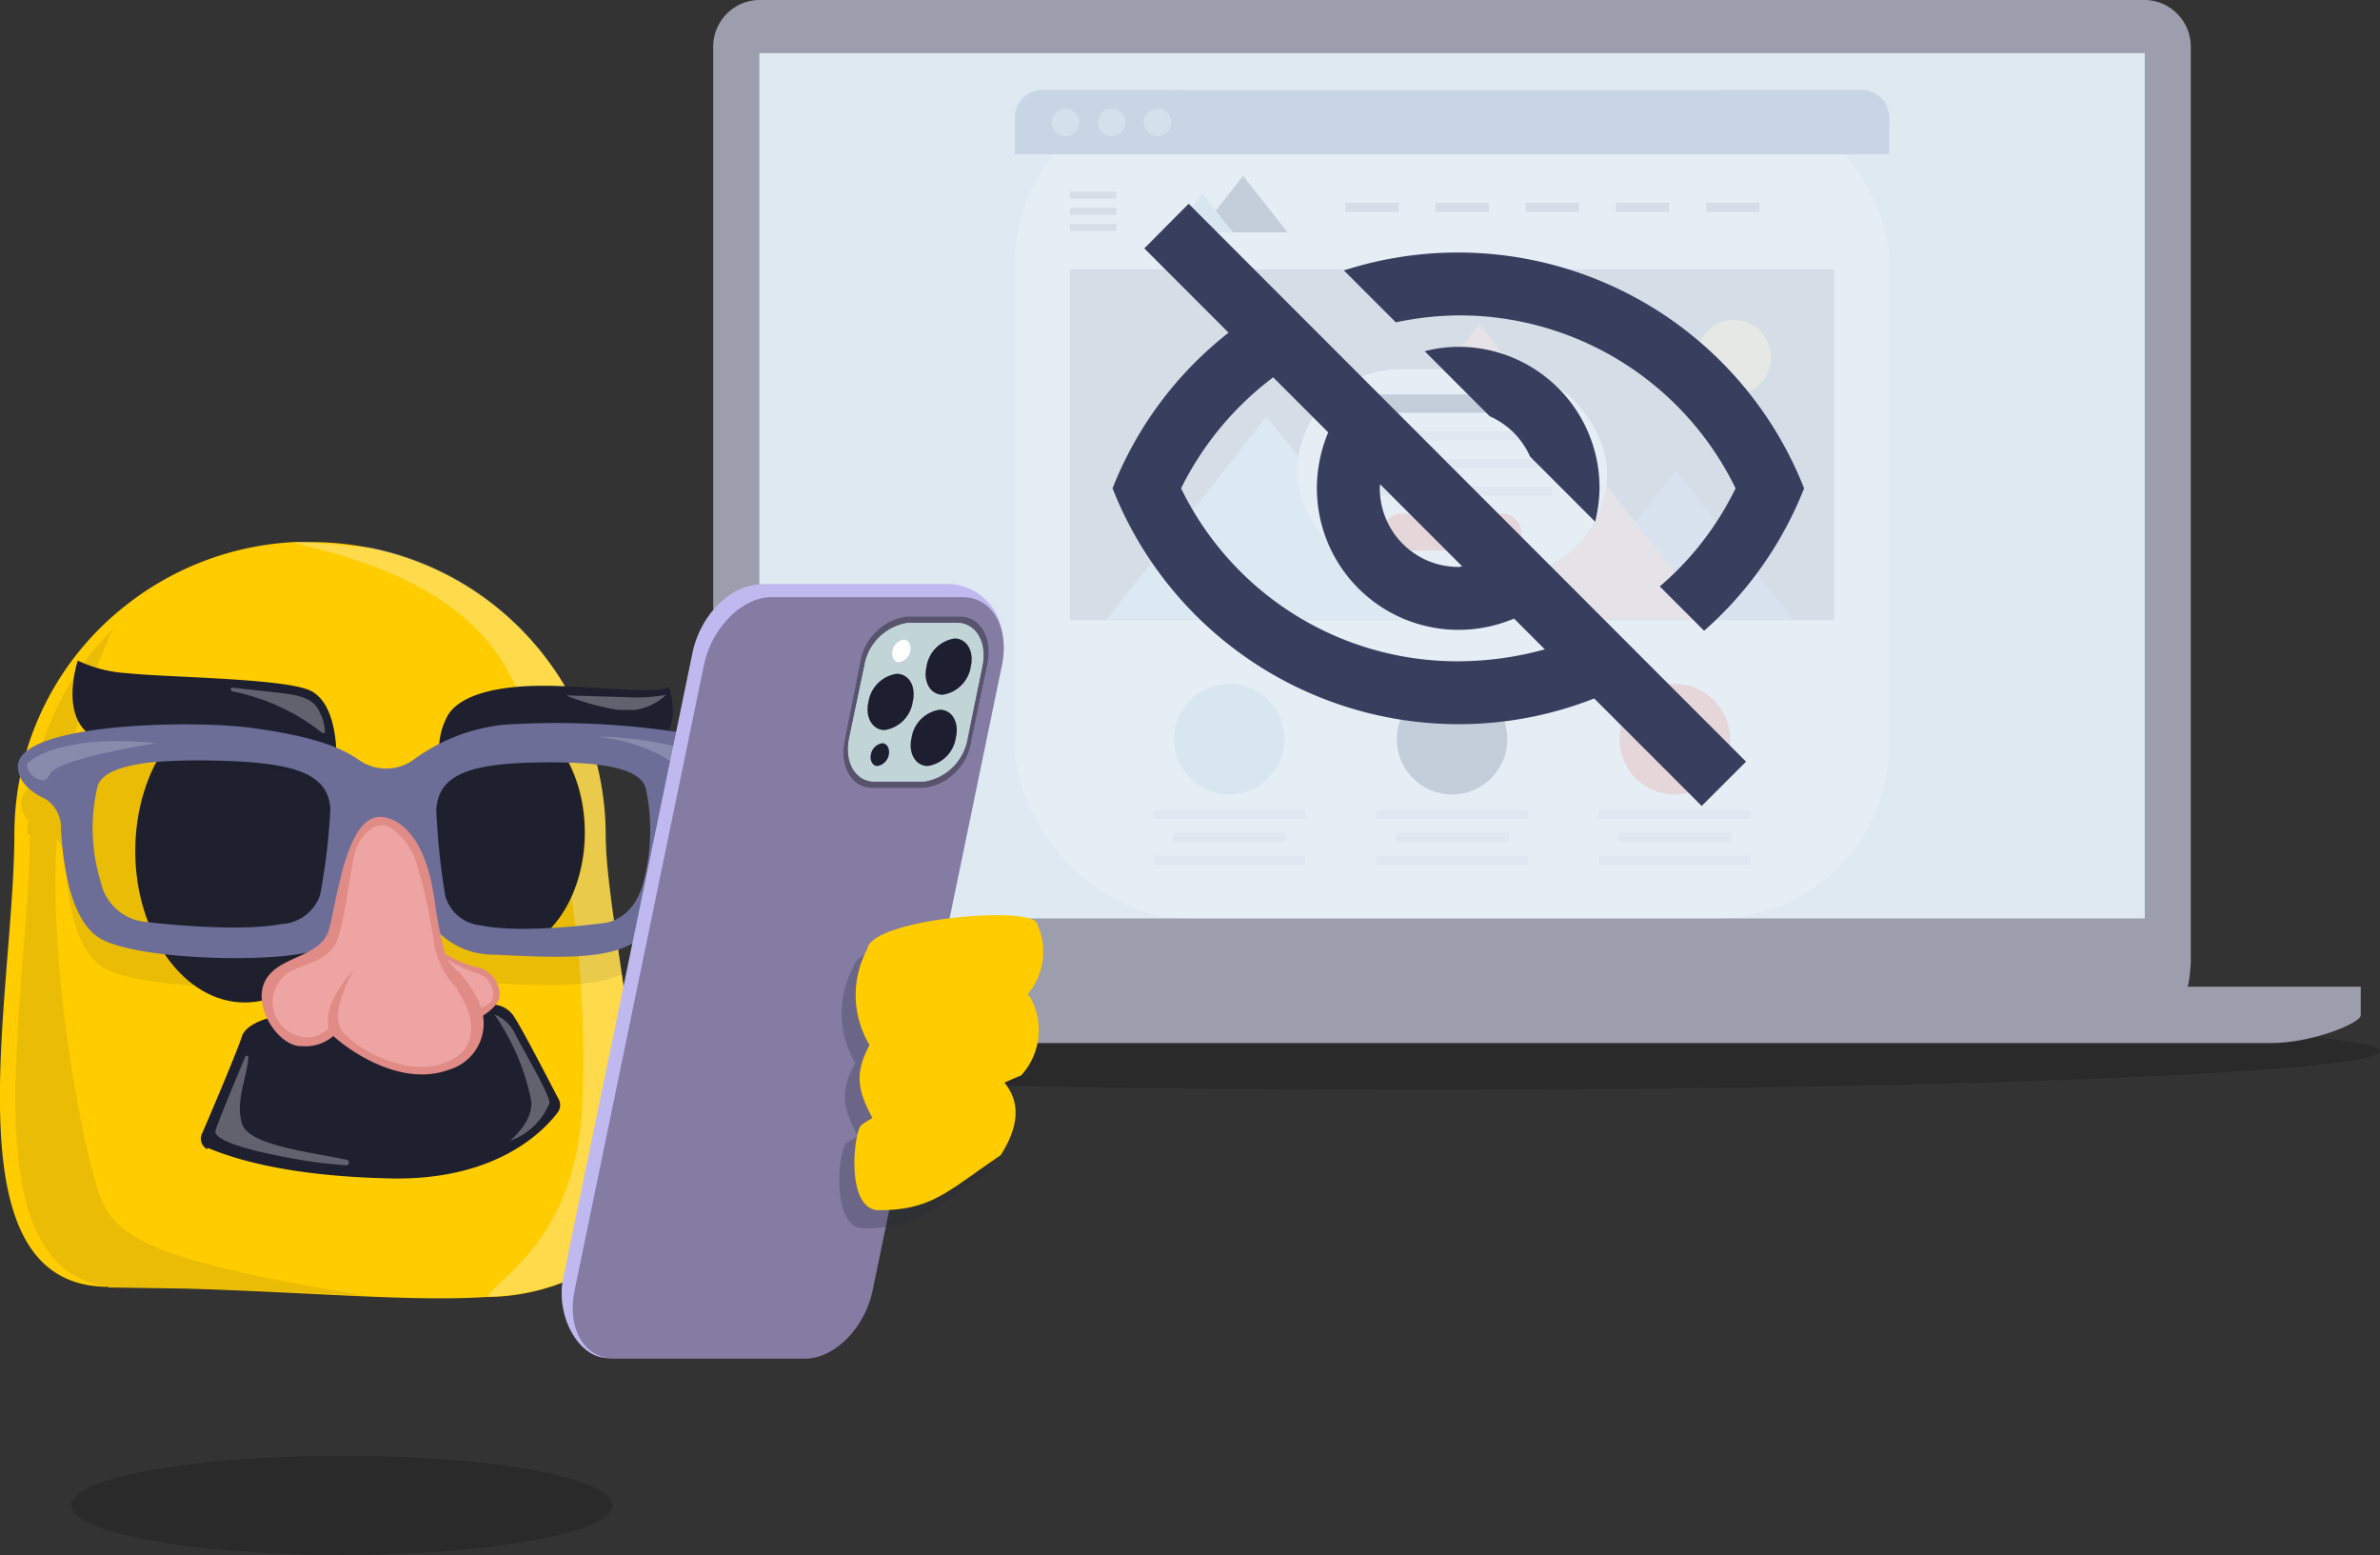 <svg xmlns="http://www.w3.org/2000/svg" xmlns:xlink="http://www.w3.org/1999/xlink" width="129.504" height="84.613" viewBox="0 0 129.504 84.613">
  <rect x="0" y="0" width="129.504" height="84.613" fill="#333333" stroke="none"/>
  <defs>
    <clipPath id="clip-path">
      <rect id="Rectangle_3164" data-name="Rectangle 3164" width="56.766" height="62.257" fill="none"/>
    </clipPath>
    <clipPath id="clip-path-2">
      <rect id="Rectangle_3155" data-name="Rectangle 3155" width="18.629" height="41.065" fill="none"/>
    </clipPath>
    <clipPath id="clip-path-3">
      <rect id="Rectangle_3156" data-name="Rectangle 3156" width="36.899" height="36.307" fill="none"/>
    </clipPath>
    <clipPath id="clip-path-4">
      <rect id="Rectangle_3157" data-name="Rectangle 3157" width="7.295" height="5.963" fill="none"/>
    </clipPath>
    <clipPath id="clip-path-5">
      <rect id="Rectangle_3158" data-name="Rectangle 3158" width="2.996" height="6.856" fill="none"/>
    </clipPath>
    <clipPath id="clip-path-6">
      <rect id="Rectangle_3159" data-name="Rectangle 3159" width="5.178" height="2.469" fill="none"/>
    </clipPath>
    <clipPath id="clip-path-7">
      <rect id="Rectangle_3160" data-name="Rectangle 3160" width="5.374" height="0.857" fill="none"/>
    </clipPath>
    <clipPath id="clip-path-8">
      <rect id="Rectangle_3161" data-name="Rectangle 3161" width="7.002" height="2.104" fill="none"/>
    </clipPath>
    <clipPath id="clip-path-9">
      <rect id="Rectangle_3162" data-name="Rectangle 3162" width="5.081" height="1.974" fill="none"/>
    </clipPath>
    <clipPath id="clip-path-10">
      <rect id="Rectangle_3163" data-name="Rectangle 3163" width="10.291" height="16.069" fill="none"/>
    </clipPath>
  </defs>
  <g id="s3" transform="translate(-7859 0)">
    <g id="Layer_2" data-name="Layer 2" transform="translate(7884.707 0)">
      <g id="Layer_2-2" data-name="Layer 2" transform="translate(0)">
        <g id="Layer_1" data-name="Layer 1">
          <ellipse id="Ellipse_376" data-name="Ellipse 376" cx="51.899" cy="2.105" rx="51.899" ry="2.105" transform="translate(0 55.077)" opacity="0.17"/>
          <path id="bottom_part" data-name="bottom part" d="M24.23,337.41v1.557c0,.42,2.641,1.51,4.889,1.51h89.116c2.248,0,4.889-1.09,4.889-1.51V337.41Z" transform="translate(-20.375 -283.734)" fill="#9c9dad"/>
          <path id="display" d="M160.124,0H84.993A2.536,2.536,0,0,0,82.36,2.525V52.354c0,.159.1,1.368.215,1.368h79.969c.118,0,.215-1.211.215-1.368V2.525A2.536,2.536,0,0,0,160.124,0Z" transform="translate(-69.258)" fill="#9c9dad"/>
          <rect id="screen" width="75.384" height="47.075" transform="translate(15.612 2.889)" fill="#dfe9f2"/>
          <g id="Group_35858" data-name="Group 35858" transform="translate(29.514 4.882)" opacity="0.196">
            <rect id="Rectangle_3051" data-name="Rectangle 3051" width="47.583" height="45.077" rx="9.45" transform="translate(0 0)" fill="#fff"/>
            <rect id="Rectangle_3052" data-name="Rectangle 3052" width="41.571" height="19.083" transform="translate(3.005 9.768)" fill="#acb3b7"/>
            <path id="Path_16967" data-name="Path 16967" d="M371.7,169.113l6.357-8.073,6.357,8.073Z" transform="translate(-342.084 -140.304)" fill="#bdcbe0"/>
            <path id="Path_16968" data-name="Path 16968" d="M264.94,126.857l12.65-16.067,12.652,16.067Z" transform="translate(-252.307 -98.048)" fill="#ffc8bd"/>
            <path id="Path_16969" data-name="Path 16969" d="M217.01,153.464,225.7,142.43l8.687,11.034Z" transform="translate(-212.002 -124.654)" fill="#d1eaf2"/>
            <circle id="Ellipse_378" data-name="Ellipse 378" cx="2.027" cy="2.027" r="2.027" transform="translate(37.096 12.528)" fill="#ffe8a6"/>
            <rect id="Rectangle_3053" data-name="Rectangle 3053" width="16.859" height="11.253" rx="5.627" transform="translate(15.361 15.194)" fill="#fff"/>
            <path id="Path_16970" data-name="Path 16970" d="M233.111,34.2H185.53v-2a1.5,1.5,0,0,1,1.507-1.5H231.61a1.5,1.5,0,0,1,1.5,1.5Z" transform="translate(-185.53 -30.69)" fill="#6784a8"/>
            <circle id="Ellipse_379" data-name="Ellipse 379" cx="0.751" cy="0.751" r="0.751" transform="translate(2.004 1.026)" fill="#aabdd1"/>
            <circle id="Ellipse_380" data-name="Ellipse 380" cx="0.751" cy="0.751" r="0.751" transform="translate(4.508 1.026)" fill="#aabdd1"/>
            <circle id="Ellipse_381" data-name="Ellipse 381" cx="0.751" cy="0.751" r="0.751" transform="translate(7.013 1.026)" fill="#aabdd1"/>
            <rect id="Rectangle_3054" data-name="Rectangle 3054" width="2.902" height="0.501" transform="translate(17.987 6.144)" fill="#acb3b7"/>
            <rect id="Rectangle_3055" data-name="Rectangle 3055" width="2.902" height="0.501" transform="translate(22.894 6.144)" fill="#acb3b7"/>
            <rect id="Rectangle_3056" data-name="Rectangle 3056" width="2.902" height="0.501" transform="translate(27.798 6.144)" fill="#acb3b7"/>
            <rect id="Rectangle_3057" data-name="Rectangle 3057" width="2.902" height="0.501" transform="translate(32.702 6.144)" fill="#acb3b7"/>
            <rect id="Rectangle_3058" data-name="Rectangle 3058" width="2.902" height="0.501" transform="translate(37.612 6.144)" fill="#acb3b7"/>
            <rect id="Rectangle_3059" data-name="Rectangle 3059" width="2.513" height="0.377" transform="translate(3.005 5.544)" fill="#acb3b7"/>
            <rect id="Rectangle_3060" data-name="Rectangle 3060" width="2.513" height="0.377" transform="translate(3.005 6.424)" fill="#acb3b7"/>
            <rect id="Rectangle_3061" data-name="Rectangle 3061" width="2.513" height="0.377" transform="translate(3.005 7.303)" fill="#acb3b7"/>
            <rect id="Rectangle_3062" data-name="Rectangle 3062" width="8.159" height="1.002" transform="translate(19.712 16.573)" fill="#545f75"/>
            <rect id="Rectangle_3063" data-name="Rectangle 3063" width="12.235" height="0.501" transform="translate(17.674 18.576)" fill="#e1e6ea"/>
            <rect id="Rectangle_3064" data-name="Rectangle 3064" width="9.553" height="0.501" transform="translate(19.015 20.079)" fill="#e1e6ea"/>
            <rect id="Rectangle_3065" data-name="Rectangle 3065" width="10.864" height="0.501" transform="translate(18.359 21.581)" fill="#e1e6ea"/>
            <rect id="Rectangle_3066" data-name="Rectangle 3066" width="7.548" height="2.003" rx="1.001" transform="translate(20.017 23.062)" fill="#ff8c71"/>
            <rect id="Rectangle_3067" data-name="Rectangle 3067" width="8.244" height="0.501" transform="translate(19.669 39.166)" fill="#e1e6ea"/>
            <circle id="Ellipse_382" data-name="Ellipse 382" cx="3.005" cy="3.005" r="3.005" transform="translate(20.786 32.327)" fill="#545f75"/>
            <rect id="Rectangle_3068" data-name="Rectangle 3068" width="8.244" height="0.501" transform="translate(31.789 39.166)" fill="#e1e6ea"/>
            <circle id="Ellipse_383" data-name="Ellipse 383" cx="3.005" cy="3.005" r="3.005" transform="translate(32.906 32.327)" fill="#ff8c71"/>
            <rect id="Rectangle_3069" data-name="Rectangle 3069" width="8.244" height="0.501" transform="translate(7.548 39.166)" fill="#e1e6ea"/>
            <rect id="Rectangle_3070" data-name="Rectangle 3070" width="8.244" height="0.501" transform="translate(19.669 41.67)" fill="#e1e6ea"/>
            <rect id="Rectangle_3071" data-name="Rectangle 3071" width="8.244" height="0.501" transform="translate(31.789 41.67)" fill="#e1e6ea"/>
            <rect id="Rectangle_3072" data-name="Rectangle 3072" width="8.244" height="0.501" transform="translate(7.548 41.67)" fill="#e1e6ea"/>
            <rect id="Rectangle_3073" data-name="Rectangle 3073" width="6.183" height="0.501" transform="translate(20.7 40.418)" fill="#e1e6ea"/>
            <rect id="Rectangle_3074" data-name="Rectangle 3074" width="6.183" height="0.501" transform="translate(32.82 40.418)" fill="#e1e6ea"/>
            <rect id="Rectangle_3075" data-name="Rectangle 3075" width="6.183" height="0.501" transform="translate(8.579 40.418)" fill="#e1e6ea"/>
            <circle id="Ellipse_384" data-name="Ellipse 384" cx="3.005" cy="3.005" r="3.005" transform="translate(8.665 32.327)" fill="#bfdce8"/>
            <path id="Path_16971" data-name="Path 16971" d="M248.4,63.205l2.421-3.075,2.42,3.075Z" transform="translate(-238.399 -55.447)" fill="#545f75"/>
            <path id="Path_16972" data-name="Path 16972" d="M239.23,68.3l1.662-2.111,1.662,2.111Z" transform="translate(-230.687 -60.543)" fill="#bfdce8"/>
          </g>
          <g id="visibility_off_black_24dp" transform="translate(33.12 6.893)">
            <path id="Path_17146" data-name="Path 17146" d="M0,0H41.055V41.055H0ZM0,0H41.055V41.055H0ZM0,0H41.055V41.055H0ZM0,0H41.055V41.055H0Z" fill="none"/>
            <path id="Path_17147" data-name="Path 17147" d="M19.817,8.523A16.713,16.713,0,0,1,34.9,17.931a16.5,16.5,0,0,1-4.123,5.337l2.412,2.412a20.188,20.188,0,0,0,5.44-7.749A20.243,20.243,0,0,0,13.59,6.077L16.413,8.9A17.291,17.291,0,0,1,19.817,8.523Zm-1.83,1.95,3.541,3.541a4.274,4.274,0,0,1,2.19,2.19l3.541,3.541a8,8,0,0,0,.239-1.83,7.669,7.669,0,0,0-7.681-7.681A7.26,7.26,0,0,0,17.986,10.473ZM2.728,4.879,7.312,9.464A20.079,20.079,0,0,0,1,17.931a20.231,20.231,0,0,0,18.817,12.83,20.065,20.065,0,0,0,7.39-1.4l5.85,5.85L35.469,32.8,5.14,2.45Zm12.83,12.83,4.465,4.465a.859.859,0,0,1-.205.034,4.278,4.278,0,0,1-4.277-4.277C15.54,17.846,15.557,17.794,15.557,17.709ZM9.741,11.893l2.994,2.994a7.87,7.87,0,0,0-.616,3.045,7.707,7.707,0,0,0,10.726,7.082l1.676,1.676a17.846,17.846,0,0,1-4.7.65A16.713,16.713,0,0,1,4.729,17.931a16.938,16.938,0,0,1,5.012-6.038Z" transform="translate(0.711 1.741)" fill="#383e5d"/>
          </g>
        </g>
      </g>
    </g>
    <g id="Artwork_9" data-name="Artwork 9" transform="translate(7859 22.357)">
      <g id="Group_35856" data-name="Group 35856" transform="translate(0)">
        <g id="Group_35855" data-name="Group 35855" clip-path="url(#clip-path)">
          <path id="Path_17114" data-name="Path 17114" d="M74,62.447l4.3.065c6.742.2,12.213.716,16.284.456a11.59,11.59,0,0,0,5.341-1.335c5.471-4.1,1.14-17.88,1.14-23.84a15.958,15.958,0,0,0-12.8-15.567,16.316,16.316,0,0,0-3.289-.326H84.1a16.089,16.089,0,0,0-8.989,3.322A15.8,15.8,0,0,0,68.89,37.76c0,8.761-3.745,24.654,5.113,24.654" transform="translate(-68.108 -14.768)" fill="#fc0"/>
          <path id="Path_17115" data-name="Path 17115" d="M82.56,48.2c3.289,0,5.96,3.713,5.96,8.24s-2.671,8.24-5.96,8.24-5.96-3.713-5.96-8.24,2.671-8.24,5.96-8.24m13.809.684c2.573,0,4.69,2.931,4.69,6.546s-2.084,6.546-4.69,6.546-4.69-2.931-4.69-6.546,2.117-6.546,4.69-6.546" transform="translate(-69.24 -32.502)" fill="#1e1f2e" fill-rule="evenodd"/>
          <path id="Path_17116" data-name="Path 17116" d="M86.721,174.5C78.579,174.5,72,175.705,72,177.2s6.579,2.7,14.721,2.7,14.721-1.205,14.721-2.7-6.579-2.7-14.721-2.7" transform="translate(-68.124 -117.669)" fill="rgba(0,0,0,0.17)"/>
          <g id="Group_35838" data-name="Group 35838" transform="translate(15.958 7.132)" opacity="0.3" style="isolation: isolate">
            <g id="Group_35837" data-name="Group 35837" clip-path="url(#clip-path-2)">
              <path id="Path_17117" data-name="Path 17117" d="M68.081,21.833h.033C68.8,22.223,76.907,23.3,79.838,29a23.257,23.257,0,0,1,1.107,2.508c1.759.944,3.029,3.322,3.029,6.09a8.4,8.4,0,0,1-.749,3.55A61.422,61.422,0,0,1,83.778,53.1c-.619,6.644-4.266,8.565-5.146,9.77a11.59,11.59,0,0,0,5.341-1.335c5.439-4.071,1.107-17.847,1.107-23.84a15.958,15.958,0,0,0-12.8-15.567L68.276,21.8Z" transform="translate(-68.081 -21.833)" fill="#fff"/>
            </g>
          </g>
          <g id="Group_35840" data-name="Group 35840" transform="translate(0.684 11.822)" opacity="0.1" style="isolation: isolate">
            <g id="Group_35839" data-name="Group 35839" clip-path="url(#clip-path-3)">
              <path id="Path_17118" data-name="Path 17118" d="M59.227,47.5a5.519,5.519,0,0,1,.033-.749,1.433,1.433,0,0,1-.391-.912,1.075,1.075,0,0,1,.586-.912,15.763,15.763,0,0,1,4.462-8.63,31.186,31.186,0,0,0-2.475,7.3l-.163.619a35.748,35.748,0,0,1,10.031-.423c4.071.521,5.211,1.27,5.927,1.759a2.573,2.573,0,0,0,2.768-.033,10,10,0,0,1,4.885-1.856,44.879,44.879,0,0,1,9.445.423c1.921.391.847,1.6.13,1.694s-.261,1.563-.456,2.7-.163,4.462-1.563,6.025-5.341,1.172-8.24,1.107A4.1,4.1,0,0,1,80.234,52.1c-.2-1.3-.293-3.387-1.628-3.452s-1.661,1.563-1.726,3.061a4.047,4.047,0,0,1-1.856,3.615c-1.3.716-8.826.716-11.4-.423-1.824-.782-2.247-4.006-2.312-5.83a2.084,2.084,0,0,0-.489-1.3c-.489,7.263,1.531,17.684,2.508,19.8s3.81,3.322,14.362,5.048c-2.671-.13-5.667-.293-8.924-.391l-4.3-.065c-8.858,0-5.113-15.893-5.113-24.654" transform="translate(-58.413 -36.3)" fill="#242538"/>
            </g>
          </g>
          <path id="Path_17119" data-name="Path 17119" d="M132.359,46.943s.1-3-1.5-3.648-7.881-.684-9.868-.912a7.2,7.2,0,0,1-2.7-.684s-1.107,3.257,1.01,4.234,7.816.1,8.989.228,4.1.782,4.1.782" transform="translate(-114.056 -28.119)" fill="#1e1f2f"/>
          <path id="Path_17120" data-name="Path 17120" d="M61.91,49.71a3.81,3.81,0,0,1,.489-2.247c.651-1.01,2.475-1.563,5.146-1.563s6.155.489,6.872.065a4.983,4.983,0,0,1,.2,1.531c-.065.554-.391,1.5-.912,1.661s-11.79.554-11.79.554" transform="translate(-38.005 -30.951)" fill="#1e1f2f"/>
          <path id="Path_17121" data-name="Path 17121" d="M93.228,55.564c-.456.065-.814.521-1.01,1.694s-.163,4.657-1.6,6.318-5.439,1.238-8.4,1.14a4.234,4.234,0,0,1-4.038-3.68c-.2-1.368-.293-3.55-1.661-3.615s-1.726,1.628-1.759,3.192a4.173,4.173,0,0,1-1.889,3.778c-1.335.749-8.989.749-11.627-.423-1.856-.814-2.28-4.169-2.377-6.09a1.856,1.856,0,0,0-.847-1.628c-.651-.293-1.466-.847-1.5-1.726-.1-2.41,9.477-2.573,12.636-2.149,4.169.554,5.309,1.335,6.025,1.824a2.573,2.573,0,0,0,2.8-.033,10.031,10.031,0,0,1,4.983-1.954,44.455,44.455,0,0,1,9.607.423c1.922.391,1.4,2.8.651,2.931m-19.7,1.205c-.13-1.921-1.987-2.508-6.155-2.605s-6.188.358-6.514,1.4a9.868,9.868,0,0,0,.163,5.146,2.768,2.768,0,0,0,2.345,2.215s4.918.619,7.491.13a2.345,2.345,0,0,0,2.117-1.6,34.552,34.552,0,0,0,.554-4.657Zm17.163-1.107c-.293-1.01-2.084-1.466-5.862-1.4s-5.439.684-5.537,2.605a38.27,38.27,0,0,0,.489,4.657,2.215,2.215,0,0,0,1.922,1.6c2.312.489,6.742-.13,6.742-.13s1.563-.1,2.117-2.215a10.91,10.91,0,0,0,.13-5.113" transform="translate(-55.547 -35.144)" fill="#6c6e98" fill-rule="evenodd"/>
          <path id="Path_17122" data-name="Path 17122" d="M81.057,107a.651.651,0,0,1-.261-.879c.619-1.433,1.954-4.592,2.149-5.243s1.433-1.14,2.41-1.14,10.291-.554,10.878-.586h.033A1.466,1.466,0,0,1,97.7,99.7c.456.651,1.922,3.517,2.475,4.559a.684.684,0,0,1,0,.684c-.684.944-3.257,3.778-9.152,3.648s-8.728-1.172-9.933-1.661" transform="translate(-69.788 -66.842)" fill="#1e1f2f"/>
          <path id="Path_17123" data-name="Path 17123" d="M99.963,67.8s2.312-.163,2.964,4.527,1.466,4.364,2.019,4.983a2.616,2.616,0,0,1-1.205,4.234c-2.768,1.042-5.732-1.27-6.318-1.824a2.345,2.345,0,0,1-1.694.554c-1.27.065-2.736-2.149-2.019-3.55s3.061-1.238,3.485-2.833.944-6.058,2.736-6.09" transform="translate(-79.283 -45.718)" fill="#e08b85"/>
          <path id="Path_17124" data-name="Path 17124" d="M91.074,89.4a6.188,6.188,0,0,0,2.149,1.107,1.6,1.6,0,0,1,1.4,1.466c.065.684-1.14,1.563-2.247,1.661s-2.084-3-1.3-4.234" transform="translate(-67.43 -60.284)" fill="#e08b85"/>
          <path id="Path_17125" data-name="Path 17125" d="M91.887,91.6a6.937,6.937,0,0,0,1.563.749,1.205,1.205,0,0,1,.912,1.27c-.033.391-.651.619-.651.619a5.83,5.83,0,0,0-1.14-1.856c-.651-.586-.684-.782-.684-.782" transform="translate(-67.526 -61.768)" fill="#eda4a2"/>
          <path id="Path_17126" data-name="Path 17126" d="M105.675,78.133a4.918,4.918,0,0,1-1.27-2.345,29.7,29.7,0,0,0-1.01-4.625,3.745,3.745,0,0,0-1.335-1.791c-.782-.521-1.726.326-1.987,1.335s-.521,3.387-.912,4.625-1.824,1.4-2.638,1.856a1.922,1.922,0,0,0-.651,2.638l.2.261a1.889,1.889,0,0,0,1.628.651,2.182,2.182,0,0,0,.944-.456c-.2-1.335.619-2.312,1.368-3.224-.651,1.205-1.075,2.377-.749,3.159s3.354,2.8,5.7,1.922,1.238-3.257.684-3.941" transform="translate(-80.761 -46.672)" fill="#eda4a2"/>
          <g id="Group_35842" data-name="Group 35842" transform="translate(11.692 35.043)" opacity="0.3" style="isolation: isolate">
            <g id="Group_35841" data-name="Group 35841" clip-path="url(#clip-path-4)">
              <path id="Path_17127" data-name="Path 17127" d="M117.811,107.769a.1.1,0,0,0-.163-.033c-.423,1.01-1.5,3.582-1.628,4.038s1.335,1.01,4.266,1.531a24.065,24.065,0,0,0,2.866.358c.163,0,.163-.261.033-.293-1.726-.391-5.276-.749-5.7-1.922s.261-2.605.326-3.648" transform="translate(-115.987 -107.671)" fill="#fff"/>
            </g>
          </g>
          <g id="Group_35844" data-name="Group 35844" transform="translate(26.901 32.828)" opacity="0.3" style="isolation: isolate">
            <g id="Group_35843" data-name="Group 35843" transform="translate(0)" clip-path="url(#clip-path-5)">
              <path id="Path_17128" data-name="Path 17128" d="M82.494,100.8a2.085,2.085,0,0,1,1.107,1.01c.358.749,1.954,3.42,1.889,3.81a3.582,3.582,0,0,1-2.149,2.052s1.466-1.172,1.107-2.41a12.441,12.441,0,0,0-1.954-4.462" transform="translate(-82.494 -100.8)" fill="#fff"/>
            </g>
          </g>
          <g id="Group_35846" data-name="Group 35846" transform="translate(12.539 15.046)" opacity="0.3" style="isolation: isolate">
            <g id="Group_35845" data-name="Group 35845" clip-path="url(#clip-path-6)">
              <path id="Path_17129" data-name="Path 17129" d="M120.065,46.33a.065.065,0,0,1-.065-.065l.065-.065,2.377.261c1.107.13,1.954.228,2.345.944a2.638,2.638,0,0,1,.358,1.238.065.065,0,0,1-.065.065h-.033a11.39,11.39,0,0,0-5.015-2.312" transform="translate(-120 -46.2)" fill="#fff"/>
            </g>
          </g>
          <g id="Group_35848" data-name="Group 35848" transform="translate(30.842 15.405)" opacity="0.3" style="isolation: isolate">
            <g id="Group_35847" data-name="Group 35847" transform="translate(0)" clip-path="url(#clip-path-7)">
              <path id="Path_17130" data-name="Path 17130" d="M63,47.433l3.289.1a9.184,9.184,0,0,0,2.117-.13,3.159,3.159,0,0,1-2.443.847,12.864,12.864,0,0,1-2.931-.782" transform="translate(-63 -47.367)" fill="#fff"/>
            </g>
          </g>
          <g id="Group_35850" data-name="Group 35850" transform="translate(1.466 17.977)" opacity="0.2" style="isolation: isolate">
            <g id="Group_35849" data-name="Group 35849" clip-path="url(#clip-path-8)">
              <path id="Path_17131" data-name="Path 17131" d="M155.293,55.257s-5.439.847-5.764,1.694-1.5-.228-1.172-.619,2.345-1.563,6.937-1.075" transform="translate(-148.291 -55.16)" fill="#fff" fill-rule="evenodd"/>
            </g>
          </g>
          <g id="Group_35852" data-name="Group 35852" transform="translate(32.503 17.717)" opacity="0.2" style="isolation: isolate">
            <g id="Group_35851" data-name="Group 35851" transform="translate(0)" clip-path="url(#clip-path-9)">
              <path id="Path_17132" data-name="Path 17132" d="M58.875,54.4a19.221,19.221,0,0,1,4.332.554c.944.456.814,1.172.619,1.4s-1.172-1.5-4.95-1.954" transform="translate(-58.875 -54.4)" fill="#fff" fill-rule="evenodd"/>
            </g>
          </g>
          <path id="Path_17133" data-name="Path 17133" d="M17.556,28.9H27.912a3.061,3.061,0,0,1,2.768,3.745l-7.653,34c-.423,2.052-2.084,3.713-3.68,3.713L9.283,71.01c-1.628,0-2.866-2.312-2.443-4.364l7.035-34c.423-2.052,2.084-3.713,3.68-3.713" transform="translate(23.805 -19.488)" fill="#c0b9ef"/>
          <path id="Path_17134" data-name="Path 17134" d="M25.743,41.489a3.026,3.026,0,0,0,2.54-2.573l.879-4.2c.293-1.433-.358-2.573-1.5-2.573H24.8a3.026,3.026,0,0,0-2.54,2.573l-.879,4.2c-.293,1.433.358,2.573,1.5,2.573h2.866M17.438,31.1H27.795c1.628,0,2.573,1.661,2.149,3.713l-7.035,34c-.423,2.052-2.084,3.713-3.68,3.713H8.84c-1.628,0-2.573-1.661-2.149-3.713l7.035-34c.423-2.052,2.084-3.713,3.68-3.713" transform="translate(24.574 -20.971)" fill="#847ca3"/>
          <path id="Path_17135" data-name="Path 17135" d="M13.491,43.289a2.853,2.853,0,0,0,2.377-2.377l.782-3.876c.261-1.3-.358-2.377-1.368-2.377H12.611a2.853,2.853,0,0,0-2.377,2.377L9.42,40.911c-.261,1.3.358,2.377,1.368,2.377h2.7M12.579,34.3h2.866c1.107,0,1.791,1.14,1.5,2.573l-.879,4.2a3.026,3.026,0,0,1-2.54,2.573H10.657c-1.107,0-1.791-1.14-1.5-2.573l.847-4.2a3.026,3.026,0,0,1,2.54-2.573" transform="translate(36.794 -23.129)" fill="#58546d"/>
          <path id="Path_17136" data-name="Path 17136" d="M11.58,43.184a.749.749,0,0,0,.619-.619c.065-.358-.1-.619-.358-.619a.749.749,0,0,0-.619.619c-.065.358.1.619.358.619m2.736,0a1.824,1.824,0,0,0,1.531-1.531c.163-.847-.228-1.531-.879-1.531a1.824,1.824,0,0,0-1.531,1.531c-.163.847.228,1.531.879,1.531M11.971,41.23A1.824,1.824,0,0,0,13.5,39.7c.163-.847-.228-1.531-.879-1.531A1.824,1.824,0,0,0,11.091,39.7c-.163.847.228,1.531.879,1.531m.782-3.648a.749.749,0,0,0,.619-.619c.065-.358-.1-.619-.358-.619a.749.749,0,0,0-.619.619c-.065.358.1.619.358.619m2.377,1.726a1.824,1.824,0,0,0,1.531-1.531c.163-.847-.228-1.531-.879-1.531a1.824,1.824,0,0,0-1.531,1.531c-.163.847.228,1.531.879,1.531M13.241,35.4h2.671c1.042,0,1.661,1.075,1.368,2.377l-.814,3.876a2.819,2.819,0,0,1-2.377,2.377H11.417c-1.042,0-1.661-1.075-1.368-2.377l.814-3.876A2.819,2.819,0,0,1,13.241,35.4" transform="translate(36.164 -23.871)" fill="#c1d5d6"/>
          <path id="Path_17137" data-name="Path 17137" d="M13.531,38c.651,0,1.075.684.879,1.531a1.824,1.824,0,0,1-1.531,1.531c-.651,0-1.075-.684-.879-1.531A1.824,1.824,0,0,1,13.531,38" transform="translate(38.414 -25.624)" fill="#1d1e2f"/>
          <path id="Path_17138" data-name="Path 17138" d="M23.224,43.9c.684,0,1.075.684.879,1.531a1.824,1.824,0,0,1-1.531,1.531c-.651,0-1.075-.684-.879-1.531A1.824,1.824,0,0,1,23.224,43.9" transform="translate(25.562 -29.603)" fill="#1d1e2f"/>
          <path id="Path_17139" data-name="Path 17139" d="M22.789,38.2c.261,0,.423.293.358.619a.749.749,0,0,1-.619.619c-.261,0-.423-.293-.358-.619a.749.749,0,0,1,.619-.619" transform="translate(26.388 -25.759)" fill="#fff"/>
          <path id="Path_17140" data-name="Path 17140" d="M26.389,55.5c.261,0,.423.293.358.619a.749.749,0,0,1-.619.619c-.261,0-.423-.293-.358-.619a.749.749,0,0,1,.619-.619" transform="translate(21.616 -37.425)" fill="#1d1e2f"/>
          <path id="Path_17141" data-name="Path 17141" d="M16.024,49.9c.684,0,1.075.684.879,1.531a1.824,1.824,0,0,1-1.531,1.531c-.651,0-1.075-.684-.879-1.531A1.824,1.824,0,0,1,16.024,49.9" transform="translate(35.107 -33.649)" fill="#1d1e2f"/>
          <g id="Group_35854" data-name="Group 35854" transform="translate(45.66 28.399)" opacity="0.26" style="isolation: isolate">
            <g id="Group_35853" data-name="Group 35853" transform="translate(0)" clip-path="url(#clip-path-10)">
              <path id="Path_17142" data-name="Path 17142" d="M2.69,98.679l.619-.391c-.749-1.433-1.042-2.345-.13-3.973h0a5.243,5.243,0,0,1-.1-5.211c.2-1.628,8.7-2.345,9.217-1.433a3.485,3.485,0,0,1-.554,3.876.358.358,0,0,1,.2.13,3.648,3.648,0,0,1-.586,4.3l-.879.391c.782.944.912,2.182-.2,3.941-2.931,2.019-3.778,3.029-6.742,3-1.726-.2-1.238-4.364-.847-4.625" transform="translate(-2.299 -87.248)" fill="#242538" fill-rule="evenodd"/>
            </g>
          </g>
          <path id="Path_17143" data-name="Path 17143" d="M9.833,84.641c-.489-.944-9.021-.2-9.217,1.433A5.268,5.268,0,0,0,.779,91.35c2.377.879,5.146-.326,8.077-2.345a3.592,3.592,0,0,0,.977-4.364" transform="translate(46.574 -56.796)" fill="#fc0"/>
          <path id="Path_17144" data-name="Path 17144" d="M10.02,97.388c-.489-.944-8.533,1.01-8.728,2.605-.977,1.791-.521,2.736.391,4.429,2.377.879,4.625-1.5,7.849-2.768a3.648,3.648,0,0,0,.489-4.266" transform="translate(46.029 -65.504)" fill="#fc0"/>
          <path id="Path_17145" data-name="Path 17145" d="M12.581,111.167c-.489-.944-6.383,1.563-7.588,2.508-.391.293-.879,4.429.847,4.625,2.964.033,3.81-1.01,6.742-3,1.205-1.889.944-3.192,0-4.169" transform="translate(41.873 -74.822)" fill="#fc0"/>
        </g>
      </g>
    </g>
  </g>
</svg>
